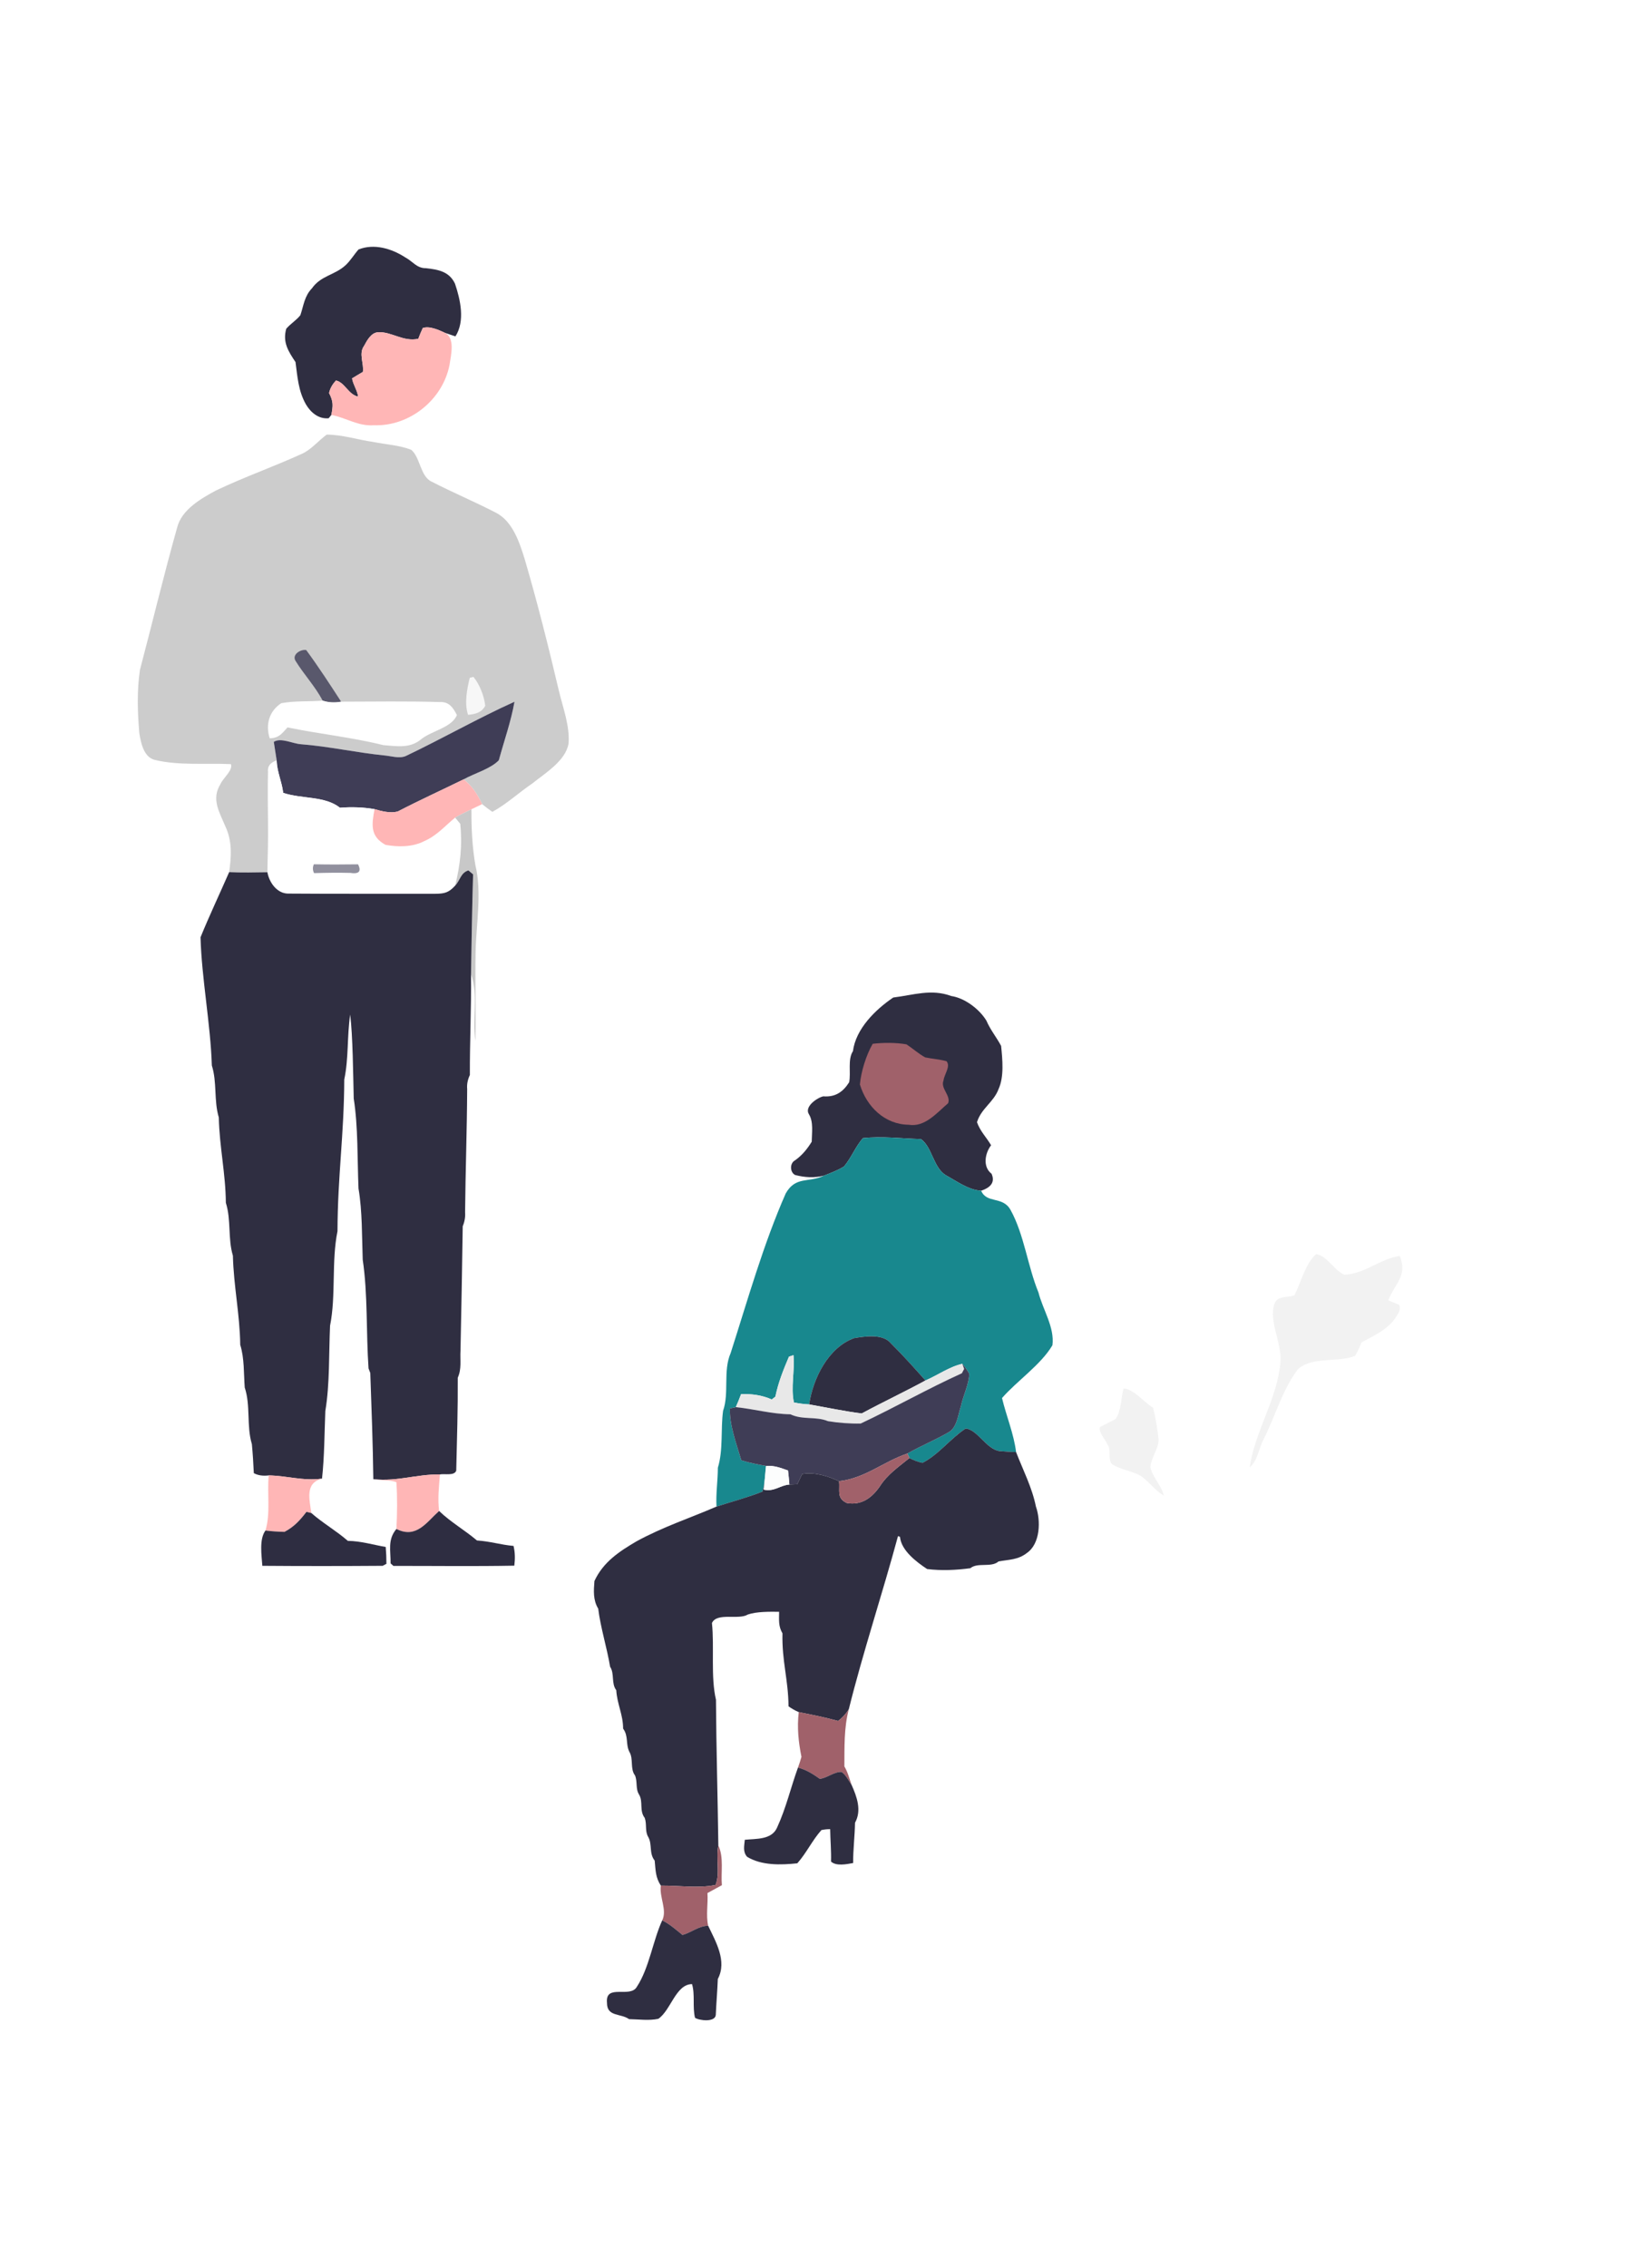 <?xml version="1.0" encoding="UTF-8" standalone="no"?>
<!DOCTYPE svg PUBLIC "-//W3C//DTD SVG 1.1//EN" "http://www.w3.org/Graphics/SVG/1.1/DTD/svg11.dtd">
<svg xmlns="http://www.w3.org/2000/svg" version="1.1" viewBox="0 0 348 479" width="348.0pt" height="479.0pt">
<path d="M 0.00 0.00 L 348.00 0.00 L 348.00 479.00 L 0.00 479.00 L 0.00 0.00 Z" fill="#ffffff" />
<path d="M 85.58 54.33 C 87.24 55.21 88.05 56.67 90.00 56.64 C 92.59 56.93 94.93 57.33 96.14 59.92 C 97.28 63.29 98.30 67.81 96.23 71.04 L 94.03 70.30 C 92.72 69.69 90.74 68.78 89.33 69.28 C 88.98 70.02 88.67 70.78 88.38 71.55 C 85.24 72.25 82.68 70.00 79.93 70.17 C 78.43 70.21 77.55 71.90 76.92 73.06 C 75.73 74.66 76.95 76.86 76.67 78.55 C 75.90 78.99 75.14 79.45 74.39 79.91 C 74.62 81.29 75.48 82.38 75.67 83.76 C 73.62 83.35 72.85 80.75 70.99 80.36 C 70.22 81.18 69.73 82.06 69.53 83.01 C 70.47 84.83 70.38 85.70 70.01 87.63 L 69.45 88.33 C 67.34 88.55 65.65 87.12 64.64 85.40 C 63.03 82.57 62.85 79.53 62.44 76.47 C 60.92 74.20 59.68 72.29 60.48 69.43 C 61.37 68.38 62.62 67.65 63.47 66.56 C 64.16 64.51 64.32 62.54 65.90 60.91 C 67.80 58.19 70.70 58.14 73.02 56.01 C 74.09 55.01 74.79 53.78 75.75 52.69 C 79.03 51.38 82.73 52.49 85.58 54.33 Z" fill="#2f2e41" />
<path d="M 89.33 69.28 C 90.74 68.78 92.72 69.69 94.03 70.30 C 96.22 71.45 95.27 75.05 94.99 77.02 C 93.58 84.42 86.54 90.08 79.00 89.81 C 75.62 90.05 73.18 88.23 70.01 87.63 C 70.38 85.70 70.47 84.83 69.53 83.01 C 69.73 82.06 70.22 81.18 70.99 80.36 C 72.85 80.75 73.62 83.35 75.67 83.76 C 75.48 82.38 74.62 81.29 74.39 79.91 C 75.14 79.45 75.90 78.99 76.67 78.55 C 76.95 76.86 75.73 74.66 76.92 73.06 C 77.55 71.90 78.43 70.21 79.93 70.17 C 82.68 70.00 85.24 72.25 88.38 71.55 C 88.67 70.78 88.98 70.02 89.33 69.28 Z" fill="#ffb6b6" />
<path d="M 69.03 91.79 C 72.30 91.79 75.65 92.89 78.89 93.34 C 81.51 93.88 84.43 94.01 86.90 95.01 C 88.77 96.51 88.81 100.66 91.22 101.73 C 95.67 104.03 100.31 105.96 104.76 108.27 C 108.30 110.04 109.78 114.57 110.87 118.10 C 113.57 127.31 115.91 136.64 118.11 145.98 C 118.95 149.46 120.44 153.44 120.13 157.03 C 119.51 160.70 115.17 163.29 112.48 165.46 C 109.62 167.39 107.04 169.83 104.03 171.46 C 103.29 170.94 102.57 170.40 101.87 169.83 C 100.88 167.77 99.80 166.02 97.95 164.60 C 100.23 163.32 103.65 162.39 105.40 160.56 C 106.51 156.48 107.98 152.35 108.71 148.20 C 101.06 151.65 93.35 156.05 85.71 159.68 C 84.32 160.27 82.47 159.62 81.00 159.52 C 75.17 158.92 69.37 157.62 63.53 157.17 C 61.81 157.04 59.33 155.72 57.85 156.68 C 58.04 157.99 58.25 159.30 58.46 160.61 C 57.11 161.07 56.51 161.87 56.64 163.00 C 56.53 170.07 56.80 177.15 56.50 184.21 C 53.81 184.25 51.11 184.31 48.42 184.19 C 48.90 180.81 49.09 177.59 47.57 174.42 C 46.32 171.41 44.61 168.78 46.59 165.58 C 47.10 164.36 49.27 162.67 48.79 161.38 C 43.53 161.13 37.67 161.74 32.56 160.45 C 30.34 159.78 29.76 156.84 29.44 154.86 C 29.06 150.45 28.91 145.85 29.57 141.47 C 32.21 131.46 34.63 121.37 37.43 111.41 C 38.39 107.64 42.41 105.33 45.61 103.60 C 51.57 100.75 57.85 98.56 63.86 95.81 C 65.79 94.93 67.28 93.06 69.03 91.79 Z" fill="#cccccc" />
<path d="M 64.70 137.29 C 67.29 140.81 69.70 144.52 72.08 148.19 C 70.69 148.44 69.39 148.37 68.18 147.97 C 66.60 144.96 64.21 142.44 62.45 139.58 C 61.61 138.24 63.54 137.07 64.70 137.29 Z" fill="#59586c" />
<path d="M 99.26 143.14 L 100.03 142.95 C 101.34 144.51 102.32 147.06 102.53 149.06 C 101.71 150.55 100.45 150.80 98.90 150.98 C 98.09 148.57 98.66 145.55 99.26 143.14 Z" fill="#f7f7f7" />
<path d="M 59.43 148.51 C 62.28 147.98 65.29 148.20 68.18 147.97 C 69.39 148.37 70.69 148.44 72.08 148.19 C 79.05 148.18 86.05 148.06 93.01 148.27 C 94.90 148.19 95.76 149.49 96.54 151.01 C 95.49 153.66 91.20 154.35 89.03 156.09 C 86.62 158.13 83.91 157.58 81.00 157.37 C 74.30 155.70 67.48 155.02 60.75 153.62 C 59.56 154.95 58.93 155.87 56.99 155.93 C 56.06 153.06 56.86 150.17 59.43 148.51 Z" fill="#ffffff" />
<path d="M 108.71 148.20 C 107.98 152.35 106.51 156.48 105.40 160.56 C 103.65 162.39 100.23 163.32 97.95 164.60 C 93.32 166.87 88.63 169.00 84.05 171.38 C 82.49 171.80 80.66 171.33 79.14 170.89 C 76.78 170.47 74.22 170.40 71.83 170.59 C 68.65 168.06 63.79 168.77 59.84 167.45 C 59.56 165.06 58.52 163.02 58.46 160.61 C 58.25 159.30 58.04 157.99 57.85 156.68 C 59.33 155.72 61.81 157.04 63.53 157.17 C 69.37 157.62 75.17 158.92 81.00 159.52 C 82.47 159.62 84.32 160.27 85.71 159.68 C 93.35 156.05 101.06 151.65 108.71 148.20 Z" fill="#3f3d56" />
<path d="M 58.46 160.61 C 58.52 163.02 59.56 165.06 59.84 167.45 C 63.79 168.77 68.65 168.06 71.83 170.59 C 74.22 170.40 76.78 170.47 79.14 170.89 C 78.53 174.15 78.17 176.61 81.44 178.42 C 84.08 178.92 87.18 178.91 89.62 177.65 C 92.31 176.48 93.96 174.48 96.17 172.67 L 97.25 173.99 C 97.71 178.54 97.25 182.63 96.18 187.03 C 94.83 188.50 93.98 188.74 92.02 188.76 C 81.70 188.74 71.35 188.80 61.04 188.72 C 58.57 188.81 56.88 186.39 56.50 184.21 C 56.80 177.15 56.53 170.07 56.64 163.00 C 56.51 161.87 57.11 161.07 58.46 160.61 Z" fill="#ffffff" />
<path d="M 97.95 164.60 C 99.80 166.02 100.88 167.77 101.87 169.83 C 101.11 170.18 100.36 170.54 99.61 170.91 C 98.46 171.49 97.29 172.01 96.17 172.67 C 93.96 174.48 92.31 176.48 89.62 177.65 C 87.18 178.91 84.08 178.92 81.44 178.42 C 78.17 176.61 78.53 174.15 79.14 170.89 C 80.66 171.33 82.49 171.80 84.05 171.38 C 88.63 169.00 93.32 166.87 97.95 164.60 Z" fill="#ffb6b6" />
<path d="M 99.61 170.91 C 99.59 174.87 99.77 178.79 100.44 182.69 C 101.85 188.43 100.62 195.12 100.49 201.00 C 100.37 207.27 100.58 213.55 100.45 219.83 C 99.73 215.26 101.12 210.11 99.52 205.78 C 99.65 198.74 99.75 191.69 99.96 184.66 L 98.97 183.82 C 97.31 184.35 97.26 185.89 96.18 187.03 C 97.25 182.63 97.71 178.54 97.25 173.99 L 96.17 172.67 C 97.29 172.01 98.46 171.49 99.61 170.91 Z" fill="#c8c8c8" />
<path d="M 66.32 182.53 C 69.43 182.60 72.54 182.58 75.65 182.54 C 76.51 184.22 75.60 184.60 74.01 184.35 C 71.46 184.29 68.91 184.32 66.36 184.40 C 66.05 183.79 66.03 183.17 66.32 182.53 Z" fill="#91909e" />
<path d="M 48.42 184.19 C 51.11 184.31 53.81 184.25 56.50 184.21 C 56.88 186.39 58.57 188.81 61.04 188.72 C 71.35 188.80 81.70 188.74 92.02 188.76 C 93.98 188.74 94.83 188.50 96.18 187.03 C 97.26 185.89 97.31 184.35 98.97 183.82 L 99.96 184.66 C 99.75 191.69 99.65 198.74 99.52 205.78 C 99.61 212.86 99.25 219.95 99.28 227.03 C 98.81 228.03 98.62 229.01 98.71 229.99 C 98.67 238.66 98.35 247.34 98.27 256.01 C 98.35 256.99 98.18 257.98 97.77 258.98 C 97.65 267.73 97.48 276.48 97.30 285.22 C 97.18 287.23 97.58 289.06 96.72 290.97 C 96.76 297.50 96.56 304.06 96.40 310.59 C 95.99 311.75 93.90 311.18 92.96 311.39 C 87.83 311.35 84.09 312.92 78.88 312.40 C 78.79 304.92 78.50 297.45 78.24 289.97 L 77.87 289.00 C 77.35 281.53 77.73 273.32 76.64 266.04 C 76.46 261.09 76.57 255.83 75.75 251.01 C 75.49 244.84 75.68 237.97 74.74 232.01 C 74.62 227.16 74.55 218.72 73.99 214.27 C 73.31 218.93 73.69 223.48 72.74 227.99 C 72.70 239.64 71.35 248.28 71.31 260.02 C 70.01 266.40 71.02 273.57 69.74 279.98 C 69.47 285.87 69.70 292.28 68.74 297.99 C 68.55 302.66 68.55 307.68 68.04 312.28 C 63.96 312.81 60.70 311.67 56.78 311.60 C 55.52 311.75 54.47 311.58 53.63 311.12 C 53.54 309.07 53.41 307.03 53.22 304.99 C 52.06 301.18 52.98 296.85 51.71 293.04 C 51.49 290.08 51.65 286.86 50.76 284.02 C 50.67 277.52 49.38 271.75 49.21 265.19 C 48.12 261.59 48.87 257.64 47.72 254.02 C 47.67 247.83 46.37 242.24 46.23 236.00 C 45.16 232.41 45.89 228.60 44.76 225.02 C 44.50 216.40 42.60 206.58 42.37 197.95 C 44.20 193.45 46.45 188.70 48.42 184.19 Z" fill="#2f2e41" />
<path d="M 200.98 210.35 C 203.84 210.77 206.92 213.10 208.42 215.55 C 209.24 217.48 210.56 219.06 211.53 220.89 C 211.81 223.71 212.19 227.39 210.99 230.00 C 209.96 232.79 207.34 234.06 206.43 237.00 C 207.13 238.97 208.40 240.14 209.41 241.87 C 208.12 243.55 207.59 246.42 209.51 247.89 C 210.24 249.55 209.51 250.74 207.31 251.47 C 204.65 251.34 202.10 249.43 199.81 248.18 C 197.18 246.55 196.94 242.20 194.58 240.57 C 190.56 240.46 186.30 239.92 182.32 240.37 C 180.76 242.18 179.89 244.48 178.36 246.33 C 177.01 247.19 175.59 247.69 174.11 248.28 C 172.08 248.81 170.02 248.68 168.00 248.15 C 166.90 247.59 166.81 245.67 168.01 245.04 C 169.49 243.99 170.56 242.66 171.51 241.13 C 171.53 239.30 171.92 236.95 170.93 235.34 C 169.87 233.71 172.69 231.82 173.95 231.54 C 176.47 231.74 178.10 230.65 179.42 228.57 C 179.83 226.51 179.07 223.77 180.22 222.00 C 180.83 217.28 184.96 213.22 188.74 210.67 C 192.98 210.15 196.78 208.79 200.98 210.35 Z" fill="#2f2e41" />
<path d="M 184.40 220.44 C 186.65 220.18 189.31 220.17 191.53 220.56 C 192.86 221.43 194.10 222.56 195.48 223.31 C 196.99 223.63 198.51 223.71 199.99 224.12 C 200.93 225.21 199.49 226.91 199.36 228.20 C 198.66 229.86 200.96 231.38 200.33 233.00 C 197.94 235.02 195.43 238.11 192.00 237.54 C 186.92 237.48 183.11 233.71 181.69 229.04 C 181.93 226.33 183.02 222.80 184.40 220.44 Z" fill="#a0616a" />
<path d="M 182.32 240.37 C 186.30 239.92 190.56 240.46 194.58 240.57 C 196.94 242.20 197.18 246.55 199.81 248.18 C 202.10 249.43 204.65 251.34 207.31 251.47 C 208.50 254.26 211.84 252.56 213.50 255.49 C 216.40 260.70 217.13 267.40 219.42 272.96 C 220.35 276.62 222.86 280.32 222.37 284.11 C 219.95 288.22 214.84 291.67 211.72 295.26 C 212.61 299.01 214.23 302.86 214.69 306.67 C 213.50 306.63 212.32 306.56 211.13 306.45 C 208.36 306.00 206.54 301.91 204.03 301.70 C 200.85 303.78 198.25 307.27 194.91 308.94 C 193.96 308.74 193.04 308.40 192.16 307.92 L 191.72 306.98 C 194.57 305.34 197.64 304.12 200.47 302.46 C 202.23 301.46 202.44 298.71 203.04 296.95 C 203.53 294.67 204.70 292.44 204.81 290.13 C 204.39 289.40 203.90 288.70 203.33 288.03 C 200.57 288.65 198.13 290.44 195.54 291.55 C 193.17 288.89 190.79 286.22 188.26 283.72 C 186.56 281.63 182.79 282.22 180.46 282.61 C 174.98 284.59 171.76 291.18 170.97 296.60 C 169.88 296.55 168.81 296.41 167.75 296.19 C 167.05 293.07 167.96 289.46 167.65 286.20 L 166.70 286.52 C 165.48 289.40 164.47 291.90 163.83 294.96 L 163.07 295.56 C 160.98 294.64 158.87 294.36 156.59 294.43 C 156.25 295.36 155.87 296.27 155.47 297.18 L 154.23 297.46 C 154.09 300.96 155.65 305.05 156.63 308.40 C 158.35 308.95 160.08 309.28 161.86 309.59 C 161.59 311.38 161.67 313.30 161.09 315.02 C 157.92 316.28 154.64 317.13 151.39 318.18 C 151.24 315.46 151.67 312.71 151.68 309.97 C 152.84 306.20 152.25 301.86 152.78 297.96 C 154.11 294.16 152.74 289.50 154.38 285.77 C 157.97 274.58 161.28 262.80 166.02 252.04 C 168.14 248.32 170.87 249.86 174.11 248.28 C 175.59 247.69 177.01 247.19 178.36 246.33 C 179.89 244.48 180.76 242.18 182.32 240.37 Z" fill="#18888e" />
<path d="M 278.09 264.87 C 280.39 265.17 281.88 268.28 284.02 269.21 C 288.30 269.10 291.73 265.77 295.74 265.26 C 297.52 269.39 294.65 271.19 293.33 274.62 C 294.09 274.93 294.85 275.24 295.60 275.55 C 295.88 276.09 295.82 276.70 295.43 277.39 C 293.63 280.69 290.75 281.80 287.67 283.52 C 287.30 284.52 286.85 285.46 286.32 286.35 C 282.80 287.83 277.19 286.39 274.22 289.21 C 270.97 293.46 269.41 299.23 266.97 304.00 C 265.98 305.86 265.71 308.54 264.06 309.90 C 265.09 302.41 269.95 295.30 270.55 287.65 C 270.90 283.67 267.98 279.03 269.31 275.28 C 269.90 273.64 272.05 274.07 273.48 273.58 C 274.88 270.91 275.81 266.83 278.09 264.87 Z" fill="#f2f2f2" />
<path d="M 180.46 282.61 C 182.79 282.22 186.56 281.63 188.26 283.72 C 190.79 286.22 193.17 288.89 195.54 291.55 C 191.13 293.95 186.49 296.13 182.08 298.51 C 178.79 298.12 174.31 297.19 170.97 296.60 C 171.76 291.18 174.98 284.59 180.46 282.61 Z" fill="#2f2e41" />
<path d="M 166.70 286.52 L 167.65 286.20 C 167.96 289.46 167.05 293.07 167.75 296.19 C 168.81 296.41 169.88 296.55 170.97 296.60 C 174.31 297.19 178.79 298.12 182.08 298.51 C 186.49 296.13 191.13 293.95 195.54 291.55 C 198.13 290.44 200.57 288.65 203.33 288.03 L 203.72 289.11 L 203.23 290.03 C 196.19 293.20 188.86 297.36 181.86 300.64 C 179.71 300.70 177.09 300.50 174.95 300.14 C 172.35 299.07 169.59 299.93 167.01 298.69 C 162.98 298.63 159.46 297.59 155.47 297.18 C 155.87 296.27 156.25 295.36 156.59 294.43 C 158.87 294.36 160.98 294.64 163.07 295.56 L 163.83 294.96 C 164.47 291.90 165.48 289.40 166.70 286.52 Z" fill="#e8e8e8" />
<path d="M 203.33 288.03 C 203.90 288.70 204.39 289.40 204.81 290.13 C 204.70 292.44 203.53 294.67 203.04 296.95 C 202.44 298.71 202.23 301.46 200.47 302.46 C 197.64 304.12 194.57 305.34 191.72 306.98 C 186.62 308.70 182.91 312.16 177.29 312.82 C 175.05 311.77 171.94 310.80 169.48 311.32 C 169.14 312.03 168.80 312.75 168.46 313.46 L 166.79 313.53 C 166.72 312.54 166.62 311.54 166.50 310.56 C 164.88 309.99 163.64 309.48 161.86 309.59 C 160.08 309.28 158.35 308.95 156.63 308.40 C 155.65 305.05 154.09 300.96 154.23 297.46 L 155.47 297.18 C 159.46 297.59 162.98 298.63 167.01 298.69 C 169.59 299.93 172.35 299.07 174.95 300.14 C 177.09 300.50 179.71 300.70 181.86 300.64 C 188.86 297.36 196.19 293.20 203.23 290.03 L 203.72 289.11 L 203.33 288.03 Z" fill="#3f3d56" />
<path d="M 237.40 293.24 C 239.51 293.28 241.75 296.22 243.64 297.30 C 244.16 299.50 244.58 301.78 244.81 304.03 C 244.81 306.06 243.13 307.90 243.08 309.93 C 243.59 312.09 245.39 313.68 245.92 315.89 C 244.08 314.77 242.91 313.09 241.21 311.81 C 239.27 310.62 236.71 310.42 234.85 309.14 C 234.05 308.05 234.87 306.19 233.99 305.05 C 233.58 304.00 232.05 302.52 232.42 301.39 C 233.50 300.77 234.65 300.30 235.73 299.67 C 236.94 297.92 236.84 295.26 237.40 293.24 Z" fill="#f2f2f2" />
<path d="M 204.03 301.70 C 206.54 301.91 208.36 306.00 211.13 306.45 C 212.32 306.56 213.50 306.63 214.69 306.67 C 216.19 310.54 218.06 314.12 218.88 318.17 C 219.93 321.11 219.83 326.00 216.99 327.97 C 215.06 329.47 213.24 329.34 210.98 329.77 C 209.44 331.13 206.58 329.90 205.02 331.20 C 202.03 331.60 198.90 331.75 195.89 331.37 C 193.63 329.87 190.42 327.45 190.16 324.57 L 189.74 324.42 C 186.52 336.35 182.28 349.14 179.34 361.01 C 178.70 362.01 177.94 362.83 177.08 363.46 C 174.35 362.69 171.56 362.15 168.77 361.59 C 168.02 361.27 167.30 360.86 166.61 360.37 C 166.55 354.59 165.19 350.86 165.33 344.95 C 164.43 343.41 164.62 342.08 164.62 340.40 C 162.58 340.38 159.88 340.34 158.00 340.98 C 156.11 342.18 151.48 340.47 150.43 342.77 C 150.96 347.95 150.14 354.11 151.28 358.98 C 151.34 369.24 151.65 379.51 151.78 389.77 C 151.21 392.43 152.19 395.64 151.19 398.09 C 147.46 398.85 143.46 398.19 139.63 398.23 C 138.49 396.48 138.53 394.98 138.33 392.95 C 137.09 391.38 137.86 389.54 136.97 387.96 C 136.22 386.73 136.72 385.27 136.22 383.92 C 135.04 382.41 135.94 380.51 135.03 379.00 C 134.25 377.76 134.73 376.32 134.18 374.97 C 133.09 373.56 133.89 371.48 132.99 369.99 C 132.16 368.36 132.84 366.68 131.66 365.07 C 131.66 362.13 130.39 359.89 130.21 356.96 C 129.11 355.50 129.89 353.51 128.91 352.00 C 128.25 348.02 126.87 343.65 126.40 339.74 C 125.29 337.92 125.44 335.95 125.60 333.90 C 127.45 329.90 130.82 327.67 134.49 325.52 C 140.17 322.42 145.74 320.63 151.39 318.18 C 154.64 317.13 157.92 316.28 161.09 315.02 C 161.67 313.30 161.59 311.38 161.86 309.59 C 161.71 311.26 161.55 312.93 161.38 314.60 C 163.59 315.10 164.88 313.65 166.79 313.53 L 168.46 313.46 C 168.80 312.75 169.14 312.03 169.48 311.32 C 171.94 310.80 175.05 311.77 177.29 312.82 C 177.50 314.82 176.71 316.41 178.93 317.43 C 182.01 317.97 184.23 316.33 185.89 313.92 C 187.53 311.36 189.85 309.81 192.16 307.92 C 193.04 308.40 193.96 308.74 194.91 308.94 C 198.25 307.27 200.85 303.78 204.03 301.70 Z" fill="#2f2e41" />
<path d="M 191.72 306.98 L 192.16 307.92 C 189.85 309.81 187.53 311.36 185.89 313.92 C 184.23 316.33 182.01 317.97 178.93 317.43 C 176.71 316.41 177.50 314.82 177.29 312.82 C 182.91 312.16 186.62 308.70 191.72 306.98 Z" fill="#a1616a" />
<path d="M 161.86 309.59 C 163.64 309.48 164.88 309.99 166.50 310.56 C 166.62 311.54 166.72 312.54 166.79 313.53 C 164.88 313.65 163.59 315.10 161.38 314.60 C 161.55 312.93 161.71 311.26 161.86 309.59 Z" fill="#fcfdfd" />
<path d="M 56.78 311.60 C 60.70 311.67 63.96 312.81 68.04 312.28 C 64.37 313.21 65.41 316.69 65.78 319.54 L 64.75 319.30 C 63.37 321.10 62.16 322.43 60.12 323.52 C 58.78 323.50 57.43 323.40 56.09 323.24 C 57.20 319.58 56.41 315.40 56.78 311.60 Z" fill="#ffb6b6" />
<path d="M 78.88 312.40 C 84.09 312.92 87.83 311.35 92.96 311.39 C 92.74 313.98 92.46 316.52 92.78 319.11 C 90.09 321.53 87.96 325.02 83.76 322.91 C 83.93 319.62 83.97 316.32 83.76 313.03 C 82.24 312.46 80.48 312.70 78.88 312.40 Z" fill="#ffb6b6" />
<path d="M 64.75 319.30 L 65.78 319.54 C 68.19 321.67 71.08 323.30 73.49 325.42 C 76.35 325.47 78.72 326.23 81.50 326.71 C 81.60 327.89 81.65 329.08 81.65 330.27 L 80.86 330.69 C 72.42 330.75 63.87 330.76 55.43 330.69 C 55.29 328.52 54.72 325.09 56.09 323.24 C 57.43 323.40 58.78 323.50 60.12 323.52 C 62.16 322.43 63.37 321.10 64.75 319.30 Z" fill="#2e2d41" />
<path d="M 92.78 319.11 C 95.24 321.48 98.19 323.14 100.78 325.34 C 103.69 325.53 105.76 326.25 108.51 326.49 C 108.84 327.92 108.85 329.20 108.67 330.66 C 100.17 330.82 91.63 330.70 83.12 330.71 L 82.53 330.18 C 82.56 327.47 81.85 325.17 83.76 322.91 C 87.96 325.02 90.09 321.53 92.78 319.11 Z" fill="#2e2d41" />
<path d="M 179.34 361.01 C 178.31 364.89 178.44 369.06 178.41 373.05 C 179.16 374.32 179.46 375.63 179.95 376.99 C 179.32 376.06 178.75 374.85 177.81 374.22 C 176.23 374.16 174.75 375.52 173.22 375.68 C 171.74 374.64 170.39 373.77 168.61 373.30 C 168.88 372.55 169.13 371.80 169.34 371.04 C 168.71 367.87 168.39 364.84 168.77 361.59 C 171.56 362.15 174.35 362.69 177.08 363.46 C 177.94 362.83 178.70 362.01 179.34 361.01 Z" fill="#a0616a" />
<path d="M 168.61 373.30 C 170.39 373.77 171.74 374.64 173.22 375.68 C 174.75 375.52 176.23 374.16 177.81 374.22 C 178.75 374.85 179.32 376.06 179.95 376.99 C 181.05 379.46 182.11 382.35 180.66 384.95 C 180.61 387.79 180.25 390.61 180.26 393.46 C 178.91 393.71 176.68 394.17 175.59 393.15 C 175.66 390.87 175.44 388.59 175.41 386.31 C 174.78 386.30 174.16 386.37 173.56 386.50 C 171.62 388.66 170.37 391.40 168.46 393.52 C 165.00 393.89 160.91 394.01 157.85 392.14 C 156.91 391.04 157.26 389.86 157.37 388.55 C 159.77 388.30 163.04 388.59 164.19 385.98 C 166.15 381.71 167.10 377.42 168.61 373.30 Z" fill="#2f2e41" />
<path d="M 151.78 389.77 C 152.98 392.24 152.29 395.45 152.53 398.14 C 151.50 398.69 150.49 399.24 149.48 399.80 C 149.63 402.09 149.13 404.47 149.63 406.70 C 147.53 406.78 146.09 408.14 144.21 408.65 C 142.79 407.53 141.57 406.39 139.92 405.57 C 141.01 403.38 139.30 400.76 139.63 398.23 C 143.46 398.19 147.46 398.85 151.19 398.09 C 152.19 395.64 151.21 392.43 151.78 389.77 Z" fill="#a0616a" />
<path d="M 139.92 405.57 C 141.57 406.39 142.79 407.53 144.21 408.65 C 146.09 408.14 147.53 406.78 149.63 406.70 C 151.24 410.09 153.67 414.18 151.67 417.95 C 151.57 420.48 151.35 423.01 151.24 425.54 C 151.11 427.14 147.71 426.74 146.85 426.14 C 146.29 423.87 146.89 421.23 146.22 419.03 C 142.78 419.06 141.74 424.58 139.10 426.36 C 137.12 426.79 134.94 426.46 132.92 426.43 C 131.11 425.15 128.24 425.98 128.25 422.99 C 127.85 418.83 133.19 422.12 134.58 419.57 C 137.16 415.66 137.96 409.84 139.92 405.57 Z" fill="#2f2e41" />
</svg>